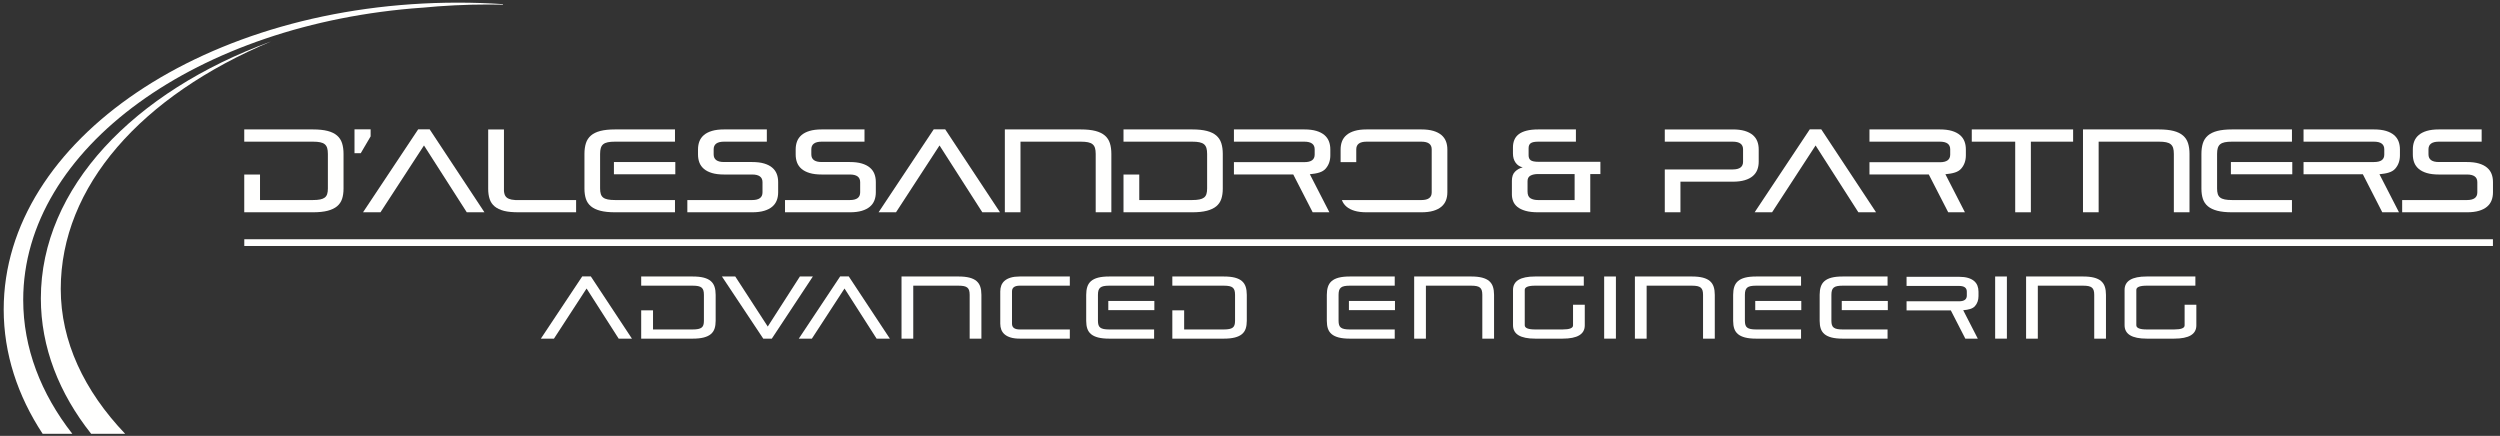 <?xml version="1.0" encoding="UTF-8"?>
<svg width="304px" height="53px" viewBox="0 0 304 53" version="1.1" xmlns="http://www.w3.org/2000/svg" xmlns:xlink="http://www.w3.org/1999/xlink">
	<rect x="0" y="0" width="304" height="53" fill="#333333" stroke="none"/>
	<!-- Generator: Sketch 63.1 (92452) - https://sketch.com -->
	<title>
		Page 1
	</title>
	<desc>
		Created with Sketch.
	</desc>
	<g id="Page-1" stroke="none" stroke-width="1" fill="none" fill-rule="evenodd">
		<polygon id="Fill-23" fill="#FFFFFE" points="29.706 29.912 303.14 29.912 303.14 29.092 29.706 29.092">
		</polygon>
		<path d="M161.768,18.887 L161.768,18.171 C161.768,17.809 161.711,17.48 161.596,17.184 C161.482,16.888 161.298,16.633 161.045,16.418 C160.792,16.204 160.466,16.037 160.065,15.917 C159.664,15.798 159.178,15.738 158.605,15.738 L150.046,15.738 L150.046,17.227 L158.605,17.227 C159.445,17.227 159.864,17.537 159.864,18.157 L159.864,18.796 C159.864,19.417 159.445,19.716 158.605,19.716 L150.046,19.716 L150.046,21.215 L157.26,21.215 L159.621,25.814 L161.653,25.814 L159.278,21.187 C160.174,21.101 160.814,20.946 161.196,20.511 C161.577,20.077 161.768,19.536 161.768,18.887" id="Fill-24" fill="#FFFFFE">
		</path>
		<polygon id="Fill-26" fill="#FFFFFE" points="43.866 18.631 45.068 16.584 45.068 15.726 43.107 15.726 43.107 18.631">
		</polygon>
		<g id="Group-33" transform="translate(59, 15)" fill="#FFFFFE">
			<path d="M32.461,10.814 C33.033,10.814 33.52,10.754 33.921,10.635 C34.322,10.516 34.648,10.349 34.901,10.134 C35.154,9.919 35.338,9.664 35.452,9.368 C35.567,9.073 35.624,8.744 35.624,8.381 L35.624,7.136 C35.624,6.773 35.567,6.444 35.452,6.148 C35.338,5.853 35.154,5.597 34.901,5.383 C34.648,5.168 34.322,5.001 33.921,4.882 C33.52,4.762 33.033,4.703 32.461,4.703 L29.041,4.703 C28.201,4.703 27.781,4.393 27.781,3.772 L27.781,3.157 C27.781,2.537 28.201,2.227 29.041,2.227 L34.247,2.227 L34.247,0.738 L29.041,0.738 C28.468,0.738 27.982,0.798 27.581,0.917 C27.18,1.037 26.853,1.203 26.6,1.418 C26.348,1.633 26.164,1.888 26.049,2.184 C25.935,2.48 25.878,2.809 25.878,3.171 L25.878,3.787 C25.878,4.15 25.935,4.479 26.049,4.775 C26.164,5.07 26.348,5.326 26.6,5.54 C26.853,5.755 27.18,5.922 27.581,6.041 C27.982,6.161 28.468,6.22 29.041,6.22 L32.461,6.22 C33.3,6.22 33.72,6.53 33.72,7.15 L33.72,8.395 C33.72,9.016 33.3,9.326 32.461,9.326 L24.581,9.326 L24.581,10.814 L32.461,10.814 Z" id="Fill-27">
			</path>
			<path d="M116.999,8.381 L116.999,6.228 L116.999,6.015 L116.999,3.171 C116.999,2.809 116.942,2.48 116.827,2.184 C116.713,1.888 116.529,1.633 116.276,1.418 C116.023,1.204 115.697,1.037 115.296,0.917 C114.895,0.798 114.409,0.738 113.836,0.738 L107.181,0.738 C106.609,0.738 106.122,0.798 105.721,0.917 C105.32,1.037 104.994,1.204 104.741,1.418 C104.488,1.633 104.304,1.888 104.19,2.184 C104.075,2.48 104.018,2.809 104.018,3.171 L104.018,4.716 L105.922,4.716 L105.922,3.157 C105.922,2.537 106.341,2.227 107.181,2.227 L113.836,2.227 C114.676,2.227 115.095,2.537 115.095,3.157 L115.095,6.015 L115.095,6.228 L115.095,8.395 C115.095,9.016 114.688,9.326 113.836,9.326 L104.173,9.326 C104.18,9.345 104.182,9.349 104.19,9.369 C104.304,9.664 104.488,9.92 104.741,10.134 C104.994,10.349 105.32,10.516 105.721,10.635 C106.122,10.755 106.609,10.814 107.181,10.814 L113.836,10.814 C114.409,10.814 114.895,10.755 115.296,10.635 C115.697,10.516 116.023,10.349 116.276,10.134 C116.529,9.92 116.713,9.664 116.827,9.369 C116.942,9.073 116.999,8.744 116.999,8.381" id="Fill-29">
			</path>
			<path d="M11.055,9.331 L3.702,9.331 C3.515,9.319 3.347,9.3 3.204,9.271 C2.971,9.223 2.784,9.146 2.646,9.041 C2.508,8.937 2.41,8.793 2.353,8.613 C2.318,8.502 2.295,8.373 2.281,8.23 L2.281,0.744 L0.363,0.744 L0.363,7.955 C0.363,8.431 0.423,8.848 0.542,9.207 C0.662,9.565 0.864,9.863 1.15,10.101 C1.437,10.339 1.818,10.521 2.295,10.645 C2.773,10.768 3.369,10.813 4.084,10.813 L11.055,10.813 L11.055,9.331 Z" id="Fill-31">
			</path>
		</g>
		<polygon id="Fill-34" fill="#FFFFFE" points="74.653 21.192 82.118 21.192 82.118 19.704 74.653 19.704">
		</polygon>
		<g id="Group-43" transform="translate(71, 15)" fill="#FFFFFE">
			<path d="M0.069,7.937 L0.069,3.715 C0.069,3.219 0.129,2.785 0.248,2.413 C0.367,2.041 0.57,1.731 0.856,1.482 C1.142,1.234 1.524,1.048 2.001,0.924 C2.478,0.8 3.075,0.738 3.79,0.738 L11.078,0.738 L11.078,2.226 L3.79,2.227 C3.437,2.227 3.144,2.25 2.91,2.298 C2.676,2.346 2.49,2.427 2.352,2.541 C2.214,2.656 2.116,2.809 2.058,2.999 C2.001,3.19 1.972,3.429 1.972,3.715 L1.972,7.923 C1.972,8.19 2.001,8.414 2.058,8.595 C2.116,8.777 2.214,8.92 2.352,9.025 C2.49,9.13 2.676,9.206 2.91,9.254 C3.144,9.302 3.437,9.325 3.79,9.325 L11.078,9.325 L11.078,10.814 L3.79,10.814 C3.075,10.814 2.478,10.752 2.001,10.628 C1.524,10.504 1.142,10.322 0.856,10.084 C0.57,9.845 0.367,9.547 0.248,9.189 C0.129,8.831 0.069,8.414 0.069,7.937" id="Fill-35">
			</path>
			<path d="M64.141,10.814 L64.141,7.937 L64.141,7.419 L64.141,3.715 C64.141,3.219 64.081,2.785 63.962,2.413 C63.843,2.041 63.64,1.731 63.354,1.483 C63.068,1.235 62.686,1.049 62.209,0.924 C61.732,0.801 61.135,0.738 60.42,0.738 L51.189,0.738 L51.189,10.814 L53.092,10.814 L53.092,2.227 L59.826,2.227 L60.42,2.227 C60.773,2.227 61.066,2.251 61.3,2.298 C61.534,2.346 61.72,2.427 61.858,2.542 C61.996,2.656 62.094,2.809 62.152,3 C62.209,3.191 62.237,3.429 62.237,3.715 L62.237,4.254 L62.237,7.419 L62.237,7.923 L62.237,10.619 L62.237,10.814 L64.141,10.814 Z" id="Fill-37">
			</path>
			<path d="M114.878,3.887 L114.878,3.014 C114.878,2.737 114.964,2.537 115.136,2.413 C115.307,2.289 115.617,2.227 116.066,2.227 L120.631,2.227 L120.631,0.738 L116.066,0.738 C115.503,0.738 115.026,0.788 114.635,0.889 C114.243,0.989 113.926,1.132 113.683,1.318 C113.44,1.504 113.261,1.733 113.146,2.005 C113.032,2.277 112.975,2.58 112.975,2.914 L112.975,3.672 C112.975,4.111 113.082,4.481 113.297,4.782 C113.511,5.082 113.8,5.271 114.162,5.347 C113.781,5.452 113.466,5.631 113.218,5.884 C112.97,6.136 112.846,6.506 112.846,6.993 L112.846,8.639 C112.846,8.925 112.896,9.199 112.996,9.461 C113.096,9.724 113.268,9.955 113.511,10.156 C113.755,10.356 114.081,10.516 114.492,10.635 C114.902,10.754 115.417,10.814 116.037,10.814 L122.377,10.814 L122.377,6.163 L123.608,6.163 L123.608,4.674 L116.066,4.674 C115.617,4.674 115.307,4.612 115.136,4.488 C114.964,4.364 114.878,4.164 114.878,3.887 M115.107,6.356 C115.345,6.227 115.656,6.163 116.037,6.163 L120.474,6.163 L120.474,9.326 L116.037,9.326 C115.656,9.326 115.345,9.254 115.107,9.111 C114.868,8.968 114.749,8.691 114.749,8.281 L114.749,7.021 C114.749,6.706 114.868,6.485 115.107,6.356" id="Fill-39">
			</path>
			<path d="M142.859,4.66 L142.859,3.171 C142.859,2.808 142.802,2.479 142.687,2.183 C142.573,1.887 142.389,1.633 142.136,1.417 C141.883,1.204 141.557,1.036 141.156,0.916 C140.755,0.797 140.269,0.739 139.696,0.739 L131.438,0.739 L131.438,2.227 L133.342,2.227 L134.205,2.227 L139.696,2.227 C140.536,2.227 140.956,2.537 140.956,3.156 L140.956,4.673 C140.956,5.295 140.536,5.604 139.696,5.604 L134.205,5.604 L133.342,5.604 L131.438,5.604 L131.438,10.813 L133.342,10.813 L133.342,7.093 L139.696,7.093 C140.269,7.093 140.755,7.034 141.156,6.913 C141.557,6.795 141.883,6.628 142.136,6.412 C142.389,6.199 142.573,5.942 142.687,5.647 C142.802,5.351 142.859,5.022 142.859,4.66" id="Fill-41">
			</path>
		</g>
		<polygon id="Fill-44" fill="#FFFFFE" points="246.953 25.814 246.953 17.227 252.091 17.227 252.091 15.738 239.768 15.738 239.768 17.227 245.049 17.227 245.049 25.814">
		</polygon>
		<g id="Group-51" transform="translate(227, 15)" fill="#FFFFFE">
			<path d="M12.049,3.887 L12.049,3.171 C12.049,2.809 11.992,2.48 11.877,2.184 C11.762,1.888 11.579,1.633 11.325,1.418 C11.072,1.204 10.746,1.037 10.345,0.917 C9.944,0.798 9.457,0.738 8.886,0.738 L0.327,0.738 L0.327,2.227 L2.231,2.227 L8.886,2.227 C9.726,2.227 10.145,2.537 10.145,3.157 L10.145,3.796 C10.145,4.417 9.726,4.727 8.886,4.727 L0.327,4.727 L0.327,6.215 L7.54,6.215 L9.902,10.814 L11.934,10.814 L9.559,6.187 C10.454,6.101 11.095,5.946 11.476,5.511 C11.857,5.077 12.049,4.536 12.049,3.887" id="Fill-45">
			</path>
			<path d="M39.244,10.814 L39.244,7.937 L39.244,7.419 L39.244,3.715 C39.244,3.219 39.184,2.785 39.065,2.413 C38.946,2.041 38.743,1.731 38.457,1.483 C38.171,1.235 37.789,1.049 37.312,0.924 C36.835,0.801 36.239,0.738 35.523,0.738 L26.292,0.738 L26.292,10.814 L28.195,10.814 L28.195,2.227 L34.929,2.227 L35.523,2.227 C35.876,2.227 36.169,2.251 36.403,2.298 C36.637,2.346 36.823,2.427 36.961,2.542 C37.099,2.656 37.197,2.809 37.255,3 C37.312,3.191 37.34,3.429 37.34,3.715 L37.34,4.254 L37.34,7.419 L37.34,7.923 L37.34,10.619 L37.34,10.814 L39.244,10.814 Z" id="Fill-47">
			</path>
			<path d="M64.832,3.887 L64.832,3.171 C64.832,2.809 64.775,2.48 64.66,2.184 C64.546,1.888 64.362,1.633 64.109,1.418 C63.856,1.204 63.53,1.037 63.129,0.917 C62.728,0.798 62.242,0.738 61.669,0.738 L53.111,0.738 L53.111,2.227 L55.014,2.227 L61.669,2.227 C62.509,2.227 62.928,2.537 62.928,3.157 L62.928,3.796 C62.928,4.417 62.509,4.704 61.669,4.704 L53.111,4.704 L53.111,6.192 L60.324,6.192 L62.685,10.814 L64.717,10.814 L62.342,6.187 C63.238,6.101 63.878,5.946 64.26,5.511 C64.641,5.077 64.832,4.536 64.832,3.887" id="Fill-49">
			</path>
		</g>
		<polygon id="Fill-52" fill="#FFFFFE" points="58.909 25.814 52.244 15.723 50.853 15.723 44.145 25.814 46.266 25.814 51.556 17.687 56.759 25.814">
		</polygon>
		<polygon id="Fill-53" fill="#FFFFFE" points="121.599 25.814 114.934 15.723 113.543 15.723 106.835 25.814 108.956 25.814 114.246 17.687 119.449 25.814">
		</polygon>
		<polygon id="Fill-54" fill="#FFFFFE" points="228.128 25.814 221.463 15.723 220.072 15.723 213.364 25.814 215.485 25.814 220.775 17.687 225.978 25.814">
		</polygon>
		<g id="Group-63" transform="translate(29, 15)" fill="#FFFFFE">
			<path d="M12.774,7.937 L12.774,3.715 C12.774,3.219 12.714,2.785 12.595,2.413 C12.476,2.04 12.273,1.731 11.987,1.482 C11.701,1.234 11.319,1.048 10.842,0.924 C10.365,0.8 9.768,0.738 9.053,0.738 L0.701,0.738 L0.701,2.226 L9.053,2.227 C9.406,2.227 9.699,2.25 9.933,2.298 C10.167,2.346 10.353,2.427 10.491,2.541 C10.629,2.656 10.727,2.809 10.785,2.999 C10.842,3.19 10.87,3.429 10.87,3.715 L10.87,7.923 C10.87,8.19 10.842,8.414 10.785,8.595 C10.727,8.777 10.629,8.92 10.491,9.025 C10.353,9.13 10.167,9.206 9.933,9.254 C9.699,9.302 9.406,9.325 9.053,9.325 L2.618,9.325 L2.618,6.226 L0.701,6.226 L0.701,10.814 L9.053,10.814 C9.768,10.814 10.365,10.752 10.842,10.628 C11.319,10.504 11.701,10.322 11.987,10.084 C12.273,9.845 12.476,9.547 12.595,9.189 C12.714,8.832 12.774,8.414 12.774,7.937" id="Fill-55">
			</path>
			<path d="M119.69,7.937 L119.69,3.715 C119.69,3.219 119.63,2.785 119.511,2.413 C119.392,2.04 119.189,1.731 118.903,1.482 C118.617,1.234 118.235,1.048 117.758,0.924 C117.281,0.8 116.684,0.738 115.969,0.738 L107.617,0.738 L107.617,2.226 L115.969,2.227 C116.322,2.227 116.615,2.25 116.849,2.298 C117.083,2.346 117.269,2.427 117.407,2.541 C117.545,2.656 117.643,2.809 117.701,2.999 C117.758,3.19 117.786,3.429 117.786,3.715 L117.786,7.923 C117.786,8.19 117.758,8.414 117.701,8.595 C117.643,8.777 117.545,8.92 117.407,9.025 C117.269,9.13 117.083,9.206 116.849,9.254 C116.615,9.302 116.322,9.325 115.969,9.325 L109.534,9.325 L109.534,6.226 L107.617,6.226 L107.617,10.814 L115.969,10.814 C116.684,10.814 117.281,10.752 117.758,10.628 C118.235,10.504 118.617,10.322 118.903,10.084 C119.189,9.845 119.392,9.547 119.511,9.189 C119.63,8.832 119.69,8.414 119.69,7.937" id="Fill-57">
			</path>
			<path d="M74.337,10.814 C74.909,10.814 75.396,10.754 75.797,10.635 C76.198,10.516 76.524,10.349 76.777,10.134 C77.03,9.919 77.214,9.664 77.328,9.368 C77.443,9.073 77.5,8.744 77.5,8.381 L77.5,7.136 C77.5,6.773 77.443,6.444 77.328,6.148 C77.214,5.853 77.03,5.597 76.777,5.383 C76.524,5.168 76.198,5.001 75.797,4.882 C75.396,4.762 74.909,4.703 74.337,4.703 L70.917,4.703 C70.077,4.703 69.657,4.393 69.657,3.772 L69.657,3.157 C69.657,2.537 70.077,2.227 70.917,2.227 L76.123,2.227 L76.123,0.738 L70.917,0.738 C70.344,0.738 69.858,0.798 69.457,0.917 C69.056,1.037 68.729,1.203 68.476,1.418 C68.224,1.633 68.04,1.888 67.925,2.184 C67.811,2.48 67.754,2.809 67.754,3.171 L67.754,3.787 C67.754,4.15 67.811,4.479 67.925,4.775 C68.04,5.07 68.224,5.326 68.476,5.54 C68.729,5.755 69.056,5.922 69.457,6.041 C69.858,6.161 70.344,6.22 70.917,6.22 L74.337,6.22 C75.176,6.22 75.596,6.53 75.596,7.15 L75.596,8.395 C75.596,9.016 75.176,9.326 74.337,9.326 L66.457,9.326 L66.457,10.814 L74.337,10.814 Z" id="Fill-59">
			</path>
			<path d="M270.983,10.814 C271.555,10.814 272.042,10.754 272.443,10.635 C272.844,10.516 273.17,10.349 273.423,10.134 C273.676,9.919 273.86,9.664 273.974,9.368 C274.089,9.073 274.146,8.744 274.146,8.381 L274.146,7.136 C274.146,6.773 274.089,6.444 273.974,6.148 C273.86,5.853 273.676,5.597 273.423,5.383 C273.17,5.168 272.844,5.001 272.443,4.882 C272.042,4.762 271.555,4.703 270.983,4.703 L267.563,4.703 C266.723,4.703 266.303,4.393 266.303,3.772 L266.303,3.157 C266.303,2.537 266.723,2.227 267.563,2.227 L272.769,2.227 L272.769,0.738 L267.563,0.738 C266.99,0.738 266.504,0.798 266.103,0.917 C265.702,1.037 265.375,1.203 265.122,1.418 C264.87,1.633 264.686,1.888 264.571,2.184 C264.457,2.48 264.4,2.809 264.4,3.171 L264.4,3.787 C264.4,4.15 264.457,4.479 264.571,4.775 C264.686,5.07 264.87,5.326 265.122,5.54 C265.375,5.755 265.702,5.922 266.103,6.041 C266.504,6.161 266.99,6.22 267.563,6.22 L270.983,6.22 C271.822,6.22 272.242,6.53 272.242,7.15 L272.242,8.395 C272.242,9.016 271.822,9.326 270.983,9.326 L263.103,9.326 L263.103,10.814 L270.983,10.814 Z" id="Fill-61">
			</path>
		</g>
		<polygon id="Fill-64" fill="#FFFFFE" points="271.277 21.192 278.742 21.192 278.742 19.704 271.277 19.704">
		</polygon>
		<path d="M267.693,22.937 L267.693,18.715 C267.693,18.219 267.753,17.785 267.872,17.413 C267.991,17.041 268.194,16.731 268.48,16.482 C268.766,16.234 269.148,16.048 269.625,15.924 C270.102,15.8 270.699,15.738 271.414,15.738 L278.702,15.738 L278.702,17.226 L271.414,17.227 C271.061,17.227 270.768,17.25 270.534,17.298 C270.3,17.346 270.114,17.427 269.976,17.541 C269.838,17.656 269.74,17.809 269.682,17.999 C269.625,18.19 269.597,18.429 269.597,18.715 L269.597,22.923 C269.597,23.19 269.625,23.414 269.682,23.595 C269.74,23.777 269.838,23.92 269.976,24.025 C270.114,24.13 270.3,24.206 270.534,24.254 C270.768,24.302 271.061,24.325 271.414,24.325 L278.702,24.325 L278.702,25.814 L271.414,25.814 C270.699,25.814 270.102,25.752 269.625,25.628 C269.148,25.504 268.766,25.322 268.48,25.084 C268.194,24.845 267.991,24.547 267.872,24.189 C267.753,23.831 267.693,23.414 267.693,22.937" id="Fill-65" fill="#FFFFFE">
		</path>
		<polygon id="Fill-67" fill="#FFFFFE" points="93.853 41.178 98.844 33.621 97.266 33.621 93.359 39.707 89.409 33.621 87.788 33.621 92.812 41.178">
		</polygon>
		<g id="Group-74" transform="translate(109, 33)" fill="#FFFFFE">
			<path d="M21.09,8.178 L21.09,7.062 L15.004,7.062 C14.374,7.062 14.059,6.829 14.059,6.364 L14.059,2.435 C14.059,1.97 14.374,1.738 15.004,1.738 L21.09,1.738 L21.09,0.621 L15.004,0.621 C14.574,0.621 14.21,0.666 13.909,0.755 C13.608,0.845 13.363,0.97 13.174,1.131 C12.984,1.292 12.846,1.484 12.76,1.705 C12.675,1.927 12.632,2.174 12.632,2.446 L12.632,6.353 C12.632,6.625 12.675,6.872 12.76,7.094 C12.846,7.316 12.984,7.507 13.174,7.668 C13.363,7.829 13.608,7.954 13.909,8.044 C14.21,8.133 14.574,8.178 15.004,8.178 L21.09,8.178 Z" id="Fill-68">
			</path>
			<path d="M10.339,8.178 L10.339,6.02 L10.339,5.632 L10.339,2.854 C10.339,2.482 10.294,2.156 10.205,1.877 C10.115,1.598 9.963,1.366 9.749,1.179 C9.534,0.993 9.248,0.854 8.89,0.761 C8.532,0.668 8.085,0.621 7.548,0.621 L0.625,0.621 L0.625,8.178 L2.052,8.178 L2.052,1.738 L7.102,1.738 L7.548,1.738 C7.813,1.738 8.033,1.756 8.208,1.791 C8.384,1.827 8.523,1.888 8.627,1.974 C8.731,2.06 8.804,2.174 8.847,2.317 C8.89,2.461 8.911,2.639 8.911,2.854 L8.911,3.258 L8.911,5.632 L8.911,6.01 L8.911,8.032 L8.911,8.178 L10.339,8.178 Z" id="Fill-70">
			</path>
			<path d="M81.014,8.178 C82.81,8.178 83.708,7.641 83.708,6.568 L83.708,4.056 L82.281,4.056 L82.281,6.568 C82.281,6.897 81.858,7.062 81.014,7.062 L77.676,7.062 C76.831,7.062 76.409,6.89 76.409,6.546 L76.409,2.253 C76.409,1.909 76.831,1.738 77.676,1.738 L83.59,1.738 L83.59,0.621 L77.676,0.621 C75.879,0.621 74.982,1.165 74.982,2.253 L74.982,6.546 C74.982,7.634 75.879,8.178 77.676,8.178 L81.014,8.178 Z" id="Fill-72">
			</path>
		</g>
		<polygon id="Fill-75" fill="#FFFFFE" points="195.066 41.178 196.494 41.178 196.494 33.621 195.066 33.621">
		</polygon>
		<polygon id="Fill-76" fill="#FFFFFE" points="242.61 41.178 244.038 41.178 244.038 33.621 242.61 33.621">
		</polygon>
		<g id="Group-85" transform="translate(171, 33)" fill="#FFFFFE">
			<path d="M93.382,8.178 C95.178,8.178 96.076,7.641 96.076,6.568 L96.076,4.056 L94.649,4.056 L94.649,6.568 C94.649,6.897 94.226,7.062 93.382,7.062 L90.044,7.062 C89.199,7.062 88.777,6.89 88.777,6.546 L88.777,2.253 C88.777,1.909 89.199,1.738 90.044,1.738 L95.958,1.738 L95.958,0.621 L90.044,0.621 C88.247,0.621 87.349,1.165 87.349,2.253 L87.349,6.546 C87.349,7.634 88.247,8.178 90.044,8.178 L93.382,8.178 Z" id="Fill-77">
			</path>
			<path d="M10.677,8.178 L10.677,6.021 L10.677,5.632 L10.677,2.854 C10.677,2.482 10.632,2.156 10.543,1.877 C10.453,1.598 10.301,1.366 10.087,1.179 C9.872,0.993 9.586,0.854 9.228,0.761 C8.87,0.668 8.423,0.621 7.886,0.621 L0.963,0.621 L0.963,8.178 L2.39,8.178 L2.39,1.738 L7.44,1.738 L7.886,1.738 C8.151,1.738 8.371,1.756 8.546,1.791 C8.722,1.827 8.861,1.888 8.965,1.974 C9.069,2.06 9.142,2.174 9.185,2.317 C9.228,2.461 9.249,2.639 9.249,2.854 L9.249,3.258 L9.249,5.632 L9.249,6.01 L9.249,8.032 L9.249,8.178 L10.677,8.178 Z" id="Fill-79">
			</path>
			<path d="M37.518,8.178 L37.518,6.021 L37.518,5.632 L37.518,2.854 C37.518,2.482 37.473,2.156 37.384,1.877 C37.294,1.598 37.142,1.366 36.928,1.179 C36.713,0.993 36.427,0.854 36.069,0.761 C35.711,0.668 35.264,0.621 34.727,0.621 L27.804,0.621 L27.804,8.178 L29.231,8.178 L29.231,1.738 L34.281,1.738 L34.727,1.738 C34.992,1.738 35.212,1.756 35.387,1.791 C35.563,1.827 35.702,1.888 35.806,1.974 C35.91,2.06 35.983,2.174 36.026,2.317 C36.069,2.461 36.09,2.639 36.09,2.854 L36.09,3.258 L36.09,5.632 L36.09,6.01 L36.09,8.032 L36.09,8.178 L37.518,8.178 Z" id="Fill-81">
			</path>
			<path d="M85.086,8.178 L85.086,6.021 L85.086,5.632 L85.086,2.854 C85.086,2.482 85.041,2.156 84.952,1.877 C84.862,1.598 84.71,1.366 84.496,1.179 C84.281,0.993 83.995,0.854 83.637,0.761 C83.279,0.668 82.832,0.621 82.295,0.621 L75.372,0.621 L75.372,8.178 L76.799,8.178 L76.799,1.738 L81.849,1.738 L82.295,1.738 C82.56,1.738 82.78,1.756 82.955,1.791 C83.131,1.827 83.27,1.888 83.374,1.974 C83.478,2.06 83.551,2.174 83.594,2.317 C83.637,2.461 83.658,2.639 83.658,2.854 L83.658,3.258 L83.658,5.632 L83.658,6.01 L83.658,8.032 L83.658,8.178 L85.086,8.178 Z" id="Fill-83">
			</path>
		</g>
		<polygon id="Fill-86" fill="#FFFFFE" points="76.843 41.178 71.844 33.61 70.8 33.61 65.769 41.178 67.361 41.178 71.328 35.082 75.23 41.178">
		</polygon>
		<polygon id="Fill-87" fill="#FFFFFE" points="108.207 41.178 103.208 33.61 102.165 33.61 97.134 41.178 98.725 41.178 102.692 35.082 106.594 41.178">
		</polygon>
		<g id="Group-92" transform="translate(77, 33)" fill="#FFFFFE">
			<path d="M10.024,6.021 L10.024,2.854 C10.024,2.482 9.979,2.157 9.89,1.878 C9.8,1.599 9.648,1.366 9.434,1.18 C9.219,0.994 8.933,0.854 8.575,0.761 C8.217,0.668 7.77,0.622 7.233,0.622 L0.969,0.622 L0.969,1.738 L7.233,1.738 C7.498,1.738 7.718,1.756 7.893,1.792 C8.069,1.828 8.208,1.888 8.312,1.974 C8.416,2.06 8.489,2.175 8.532,2.318 C8.575,2.461 8.596,2.64 8.596,2.854 L8.596,6.01 C8.596,6.211 8.575,6.379 8.532,6.515 C8.489,6.651 8.416,6.758 8.312,6.837 C8.208,6.916 8.069,6.973 7.893,7.008 C7.718,7.044 7.498,7.062 7.233,7.062 L2.407,7.062 L2.407,4.738 L0.969,4.738 L0.969,8.179 L7.233,8.179 C7.77,8.179 8.217,8.132 8.575,8.039 C8.933,7.946 9.219,7.81 9.434,7.631 C9.648,7.452 9.8,7.229 9.89,6.96 C9.979,6.692 10.024,6.379 10.024,6.021" id="Fill-88">
			</path>
			<path d="M74.61,6.021 L74.61,2.854 C74.61,2.482 74.565,2.157 74.476,1.878 C74.386,1.599 74.234,1.366 74.02,1.18 C73.805,0.994 73.519,0.854 73.161,0.761 C72.803,0.668 72.356,0.622 71.819,0.622 L65.555,0.622 L65.555,1.738 L71.819,1.738 C72.084,1.738 72.304,1.756 72.479,1.792 C72.655,1.828 72.794,1.888 72.898,1.974 C73.002,2.06 73.075,2.175 73.118,2.318 C73.161,2.461 73.182,2.64 73.182,2.854 L73.182,6.01 C73.182,6.211 73.161,6.379 73.118,6.515 C73.075,6.651 73.002,6.758 72.898,6.837 C72.794,6.916 72.655,6.973 72.479,7.008 C72.304,7.044 72.084,7.062 71.819,7.062 L66.993,7.062 L66.993,4.738 L65.555,4.738 L65.555,8.179 L71.819,8.179 C72.356,8.179 72.803,8.132 73.161,8.039 C73.519,7.946 73.805,7.81 74.02,7.631 C74.234,7.452 74.386,7.229 74.476,6.96 C74.565,6.692 74.61,6.379 74.61,6.021" id="Fill-90">
			</path>
		</g>
		<polygon id="Fill-93" fill="#FFFFFE" points="164.029 37.712 169.628 37.712 169.628 36.596 164.029 36.596">
		</polygon>
		<path d="M161.342,39.021 L161.342,35.854 C161.342,35.482 161.387,35.157 161.476,34.878 C161.566,34.599 161.718,34.366 161.932,34.18 C162.147,33.994 162.433,33.854 162.791,33.761 C163.149,33.668 163.596,33.622 164.133,33.622 L169.599,33.622 L169.599,34.738 L164.133,34.738 C163.868,34.738 163.648,34.756 163.473,34.792 C163.297,34.828 163.158,34.888 163.054,34.974 C162.95,35.06 162.877,35.175 162.834,35.318 C162.791,35.461 162.77,35.64 162.77,35.854 L162.77,39.01 C162.77,39.211 162.791,39.379 162.834,39.515 C162.877,39.651 162.95,39.758 163.054,39.837 C163.158,39.916 163.297,39.973 163.473,40.009 C163.648,40.044 163.868,40.062 164.133,40.062 L169.599,40.062 L169.599,41.179 L164.133,41.179 C163.596,41.179 163.149,41.132 162.791,41.039 C162.433,40.946 162.147,40.81 161.932,40.631 C161.718,40.452 161.566,40.229 161.476,39.96 C161.387,39.692 161.342,39.379 161.342,39.021" id="Fill-94" fill="#FFFFFE">
		</path>
		<polygon id="Fill-96" fill="#FFFFFE" points="213.438 37.712 219.037 37.712 219.037 36.596 213.438 36.596">
		</polygon>
		<path d="M210.751,39.021 L210.751,35.854 C210.751,35.482 210.796,35.157 210.885,34.878 C210.975,34.599 211.127,34.366 211.341,34.18 C211.556,33.994 211.842,33.854 212.2,33.761 C212.558,33.668 213.005,33.622 213.542,33.622 L219.008,33.622 L219.008,34.738 L213.542,34.738 C213.277,34.738 213.057,34.756 212.882,34.792 C212.706,34.828 212.567,34.888 212.463,34.974 C212.359,35.06 212.286,35.175 212.243,35.318 C212.2,35.461 212.179,35.64 212.179,35.854 L212.179,39.01 C212.179,39.211 212.2,39.379 212.243,39.515 C212.286,39.651 212.359,39.758 212.463,39.837 C212.567,39.916 212.706,39.973 212.882,40.009 C213.057,40.044 213.277,40.062 213.542,40.062 L219.008,40.062 L219.008,41.179 L213.542,41.179 C213.005,41.179 212.558,41.132 212.2,41.039 C211.842,40.946 211.556,40.81 211.341,40.631 C211.127,40.452 210.975,40.229 210.885,39.96 C210.796,39.692 210.751,39.379 210.751,39.021" id="Fill-97" fill="#FFFFFE">
		</path>
		<polygon id="Fill-99" fill="#FFFFFE" points="223.958 37.712 229.557 37.712 229.557 36.596 223.958 36.596">
		</polygon>
		<g id="Group-104" transform="translate(221, 33)" fill="#FFFFFE">
			<path d="M0.27,6.021 L0.27,2.854 C0.27,2.482 0.315,2.157 0.404,1.878 C0.494,1.599 0.646,1.366 0.86,1.18 C1.075,0.994 1.361,0.854 1.719,0.761 C2.077,0.668 2.524,0.622 3.061,0.622 L8.527,0.622 L8.527,1.738 L3.061,1.738 C2.796,1.738 2.576,1.756 2.401,1.792 C2.225,1.828 2.086,1.888 1.982,1.974 C1.878,2.06 1.805,2.175 1.762,2.318 C1.719,2.461 1.698,2.64 1.698,2.854 L1.698,6.01 C1.698,6.211 1.719,6.379 1.762,6.515 C1.805,6.651 1.878,6.758 1.982,6.837 C2.086,6.916 2.225,6.973 2.401,7.009 C2.576,7.044 2.796,7.062 3.061,7.062 L8.527,7.062 L8.527,8.179 L3.061,8.179 C2.524,8.179 2.077,8.132 1.719,8.039 C1.361,7.946 1.075,7.81 0.86,7.631 C0.646,7.452 0.494,7.229 0.404,6.96 C0.315,6.692 0.27,6.379 0.27,6.021" id="Fill-100">
			</path>
			<path d="M19.585,3.009 L19.585,2.475 C19.585,2.204 19.542,1.959 19.457,1.738 C19.371,1.517 19.234,1.327 19.046,1.167 C18.857,1.006 18.613,0.882 18.314,0.793 C18.015,0.704 17.652,0.659 17.225,0.659 L10.838,0.659 L10.838,1.77 L12.258,1.77 L17.225,1.77 C17.851,1.77 18.165,2.002 18.165,2.464 L18.165,2.941 C18.165,3.404 17.851,3.636 17.225,3.636 L10.838,3.636 L10.838,4.746 L16.221,4.746 L17.983,8.178 L19.5,8.178 L17.727,4.725 C18.396,4.661 18.873,4.545 19.158,4.221 C19.442,3.897 19.585,3.493 19.585,3.009" id="Fill-102">
			</path>
		</g>
		<polygon id="Fill-105" fill="#FFFFFE" points="134.77 37.712 140.369 37.712 140.369 36.596 134.77 36.596">
		</polygon>
		<g id="Group-112">
			<path d="M132.082,39.021 L132.082,35.854 C132.082,35.482 132.127,35.157 132.216,34.878 C132.306,34.599 132.458,34.366 132.672,34.18 C132.887,33.994 133.173,33.854 133.531,33.761 C133.889,33.668 134.336,33.622 134.873,33.622 L140.339,33.622 L140.339,34.738 L134.873,34.738 C134.608,34.738 134.388,34.756 134.213,34.792 C134.037,34.828 133.898,34.888 133.794,34.974 C133.69,35.06 133.617,35.175 133.574,35.318 C133.531,35.461 133.51,35.64 133.51,35.854 L133.51,39.01 C133.51,39.211 133.531,39.379 133.574,39.515 C133.617,39.651 133.69,39.758 133.794,39.837 C133.898,39.916 134.037,39.973 134.213,40.009 C134.388,40.044 134.608,40.062 134.873,40.062 L140.339,40.062 L140.339,41.179 L134.873,41.179 C134.336,41.179 133.889,41.132 133.531,41.039 C133.173,40.946 132.887,40.81 132.672,40.631 C132.458,40.452 132.306,40.229 132.216,39.96 C132.127,39.692 132.082,39.379 132.082,39.021" id="Fill-106" fill="#FFFFFE">
			</path>
			<path d="M61.162,0.567 L61.162,0.503 C59.358,0.383 57.529,0.321 55.679,0.321 C25.177,0.321 0.45,17.022 0.45,37.624 C0.45,43.01 2.145,48.128 5.187,52.752 L8.796,52.752 C4.979,47.867 2.823,42.33 2.823,36.462 C2.823,18.022 24.087,2.845 51.388,0.93 C51.344,0.935 51.3,0.941 51.256,0.945 C53.905,0.685 56.616,0.547 59.375,0.547 C59.973,0.547 60.569,0.554 61.162,0.567" id="Fill-108" fill="#FFFFFE">
			</path>
			<path d="M32.973,5.031 C16.27,11.132 4.968,22.841 4.968,36.284 C4.968,42.224 7.182,47.823 11.086,52.752 L15.221,52.752 C10.23,47.517 7.387,41.517 7.387,35.137 C7.387,22.649 17.18,11.665 32.973,5.031" id="Fill-110" fill="#FFFFFE">
			</path>
		</g>
	</g>
</svg>

